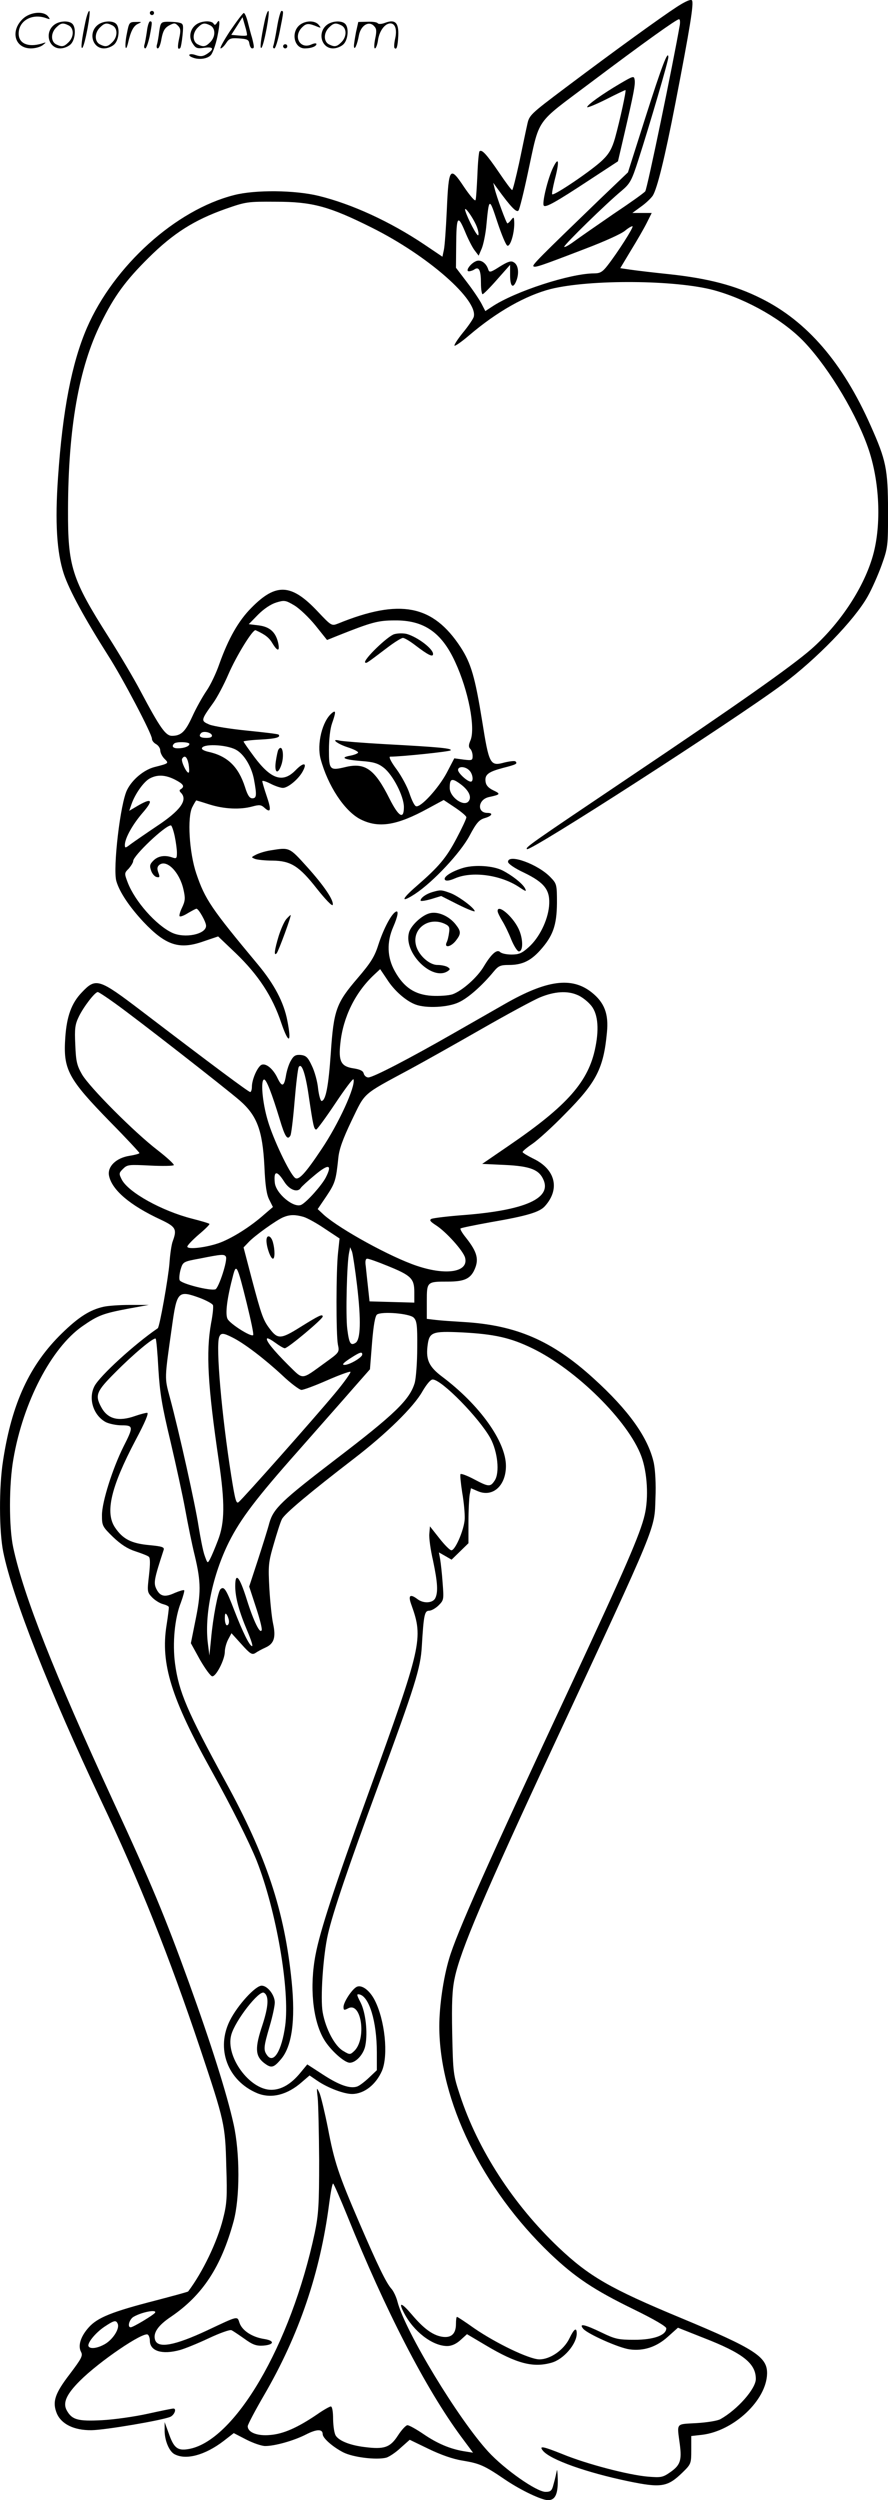 <?xml version="1.0" encoding="UTF-8"?>
<svg xmlns="http://www.w3.org/2000/svg" version="1.0" viewBox="0 0 426.433 1200.218" preserveAspectRatio="xMidYMid meet">
  <g transform="translate(-0.04,1200.242) scale(0.1,-0.1)" fill="#000000" stroke="none">
    <path d="M3250 11969 c-75 -49 -290 -204 -532 -386 -174 -131 -176 -133 -186 -180 -6 -26 -23 -108 -38 -180 -16 -73 -31 -133 -34 -133 -4 0 -32 38 -63 84 -60 88 -83 113 -94 102 -3 -3 -8 -54 -10 -113 -3 -60 -6 -114 -9 -121 -2 -8 -27 21 -56 64 -67 101 -73 93 -82 -113 -4 -87 -10 -173 -14 -190 l-7 -33 -89 60 c-163 109 -346 193 -505 232 -114 28 -305 30 -406 4 -281 -71 -578 -340 -707 -637 -73 -169 -117 -397 -139 -719 -15 -214 -6 -360 28 -463 27 -80 99 -212 213 -392 70 -109 210 -376 210 -399 0 -9 9 -20 20 -26 11 -6 20 -20 20 -30 0 -11 9 -29 20 -40 22 -22 23 -22 -48 -40 -50 -13 -106 -59 -131 -109 -33 -64 -69 -377 -52 -438 15 -53 63 -124 130 -196 107 -113 172 -135 288 -94 l71 24 85 -81 c107 -103 176 -207 218 -334 36 -105 51 -99 29 12 -17 87 -62 173 -141 268 -225 270 -254 313 -296 437 -34 101 -44 271 -19 319 9 18 18 32 19 32 1 0 31 -9 65 -20 71 -22 147 -25 205 -9 33 9 42 8 58 -7 30 -27 33 -10 10 57 -12 35 -21 67 -21 71 0 5 18 -1 40 -12 21 -11 48 -20 59 -20 25 0 77 44 96 81 22 41 3 43 -35 4 -61 -63 -118 -44 -198 63 -29 39 -52 72 -52 75 0 2 36 7 80 9 76 4 100 11 88 24 -3 3 -71 11 -151 19 -80 8 -161 21 -181 29 -42 18 -42 20 19 105 18 25 51 87 72 136 39 90 118 218 131 212 48 -22 65 -36 82 -65 24 -39 35 -37 26 5 -12 51 -40 76 -92 83 l-49 6 45 46 c28 28 61 50 87 58 39 12 45 11 87 -14 25 -15 70 -58 101 -96 l56 -70 52 21 c161 64 192 73 272 73 140 2 226 -57 291 -199 64 -138 98 -316 74 -376 -10 -23 -10 -33 -1 -42 6 -6 11 -21 11 -34 0 -21 -3 -22 -44 -17 l-44 6 -36 -69 c-40 -75 -126 -169 -148 -161 -8 3 -21 31 -31 61 -10 31 -38 83 -62 116 -27 36 -39 61 -31 61 55 0 283 24 290 30 10 10 -54 16 -314 30 -107 6 -206 14 -219 17 -44 11 -13 -15 39 -32 28 -9 50 -20 50 -25 0 -4 -16 -11 -36 -15 -52 -9 -34 -19 51 -26 59 -4 81 -11 108 -32 44 -34 97 -137 97 -189 0 -62 -25 -47 -69 40 -71 142 -117 175 -212 152 -75 -18 -79 -14 -79 83 0 50 6 102 15 127 19 54 19 66 -1 49 -46 -38 -73 -148 -54 -220 35 -129 114 -249 190 -289 88 -45 176 -31 327 52 l74 40 54 -36 c30 -20 55 -41 55 -47 0 -7 -21 -52 -47 -101 -50 -95 -85 -136 -193 -230 -74 -64 -77 -83 -5 -36 87 58 216 196 260 278 33 62 46 77 73 85 35 10 43 25 13 25 -51 0 -46 64 7 76 56 12 58 15 22 32 -25 12 -36 25 -38 43 -4 33 13 46 84 65 63 16 71 20 60 31 -3 4 -28 1 -53 -5 -69 -19 -74 -10 -107 198 -34 210 -53 278 -104 356 -133 203 -291 234 -588 113 -31 -12 -32 -12 -98 58 -126 134 -200 138 -318 18 -63 -63 -111 -149 -154 -269 -15 -44 -43 -103 -62 -130 -19 -28 -50 -83 -68 -123 -34 -74 -54 -93 -98 -93 -30 0 -57 38 -151 215 -32 61 -101 177 -153 259 -177 279 -196 338 -195 611 1 391 52 683 158 896 64 130 118 204 229 314 119 118 219 181 368 234 100 35 107 36 243 35 175 0 256 -22 460 -124 271 -135 515 -350 490 -430 -4 -11 -27 -45 -52 -75 -25 -31 -43 -59 -40 -62 3 -3 36 20 72 51 133 113 270 190 390 221 190 47 601 44 785 -6 163 -45 337 -146 436 -252 120 -128 254 -354 308 -519 53 -163 59 -370 15 -514 -46 -152 -159 -320 -293 -438 -95 -83 -356 -267 -871 -613 -483 -325 -503 -339 -494 -347 14 -14 987 613 1226 790 163 121 346 309 410 423 20 35 50 103 67 150 30 84 31 91 31 261 -1 202 -9 242 -84 410 -134 302 -306 501 -526 610 -123 62 -254 96 -440 116 -77 8 -162 18 -188 22 l-48 7 51 85 c29 47 63 106 76 132 l24 48 -46 0 -47 0 41 30 c23 16 48 40 57 53 21 33 57 177 109 445 69 357 90 482 79 493 -6 6 -33 -6 -73 -32z m15 -86 c-32 -185 -157 -789 -166 -799 -6 -8 -75 -57 -153 -109 -77 -53 -162 -112 -188 -131 -27 -20 -48 -31 -48 -26 0 10 201 207 276 269 40 34 48 48 80 148 56 174 144 475 144 493 -1 37 -31 -41 -111 -292 l-83 -261 -136 -130 c-292 -282 -324 -314 -318 -321 8 -7 30 0 251 85 87 33 172 71 189 86 17 14 33 23 36 21 5 -6 -71 -125 -120 -188 -24 -31 -36 -38 -64 -38 -115 0 -382 -87 -491 -160 l-32 -21 -17 33 c-9 18 -40 65 -70 104 l-54 71 1 104 c1 143 7 154 42 71 15 -37 36 -78 47 -92 l19 -25 15 35 c8 20 17 65 21 100 14 147 14 147 54 26 20 -60 41 -111 48 -113 14 -5 33 57 33 107 -1 31 -2 33 -14 18 -7 -10 -16 -18 -19 -18 -5 0 -52 127 -62 170 l-6 25 18 -25 c68 -94 96 -122 104 -107 5 8 25 88 44 178 59 272 31 231 298 432 262 197 416 307 428 307 5 0 6 -12 4 -27z m-973 -974 c6 -17 8 -32 5 -36 -6 -6 -50 78 -62 117 -10 35 43 -40 57 -81z m-1274 -2436 c2 -9 -7 -13 -27 -13 -30 0 -39 9 -24 24 11 10 46 3 51 -11z m-108 -42 c0 -11 -25 -21 -56 -21 -23 0 -31 10 -17 23 10 10 73 8 73 -2z m222 -27 c39 -20 76 -80 88 -143 14 -76 13 -91 -8 -91 -13 0 -23 15 -35 54 -32 99 -85 150 -179 170 -16 4 -28 10 -28 15 0 24 114 20 162 -5z m-226 -69 c3 -20 4 -38 1 -41 -8 -9 -39 55 -32 66 12 20 24 9 31 -25z m1348 -31 c17 -16 22 -54 7 -54 -16 0 -61 41 -61 56 0 19 35 18 54 -2z m-1414 -44 c41 -21 49 -33 29 -46 -8 -4 -8 -9 0 -17 35 -35 -2 -86 -119 -163 -52 -35 -107 -73 -122 -84 -26 -20 -28 -20 -28 -3 1 32 36 96 85 153 53 61 46 74 -20 36 l-44 -26 11 32 c17 49 58 107 87 123 37 20 75 18 121 -5z m1376 -25 c37 -29 51 -60 34 -80 -23 -27 -90 21 -90 65 0 47 11 49 56 15z m-1377 -245 c6 -28 11 -65 11 -81 0 -27 -2 -30 -22 -23 -37 13 -69 7 -91 -15 -17 -17 -19 -25 -11 -48 5 -15 17 -29 27 -31 14 -3 16 0 8 21 -7 19 -6 28 4 37 35 29 97 -33 116 -116 10 -43 9 -56 -6 -88 -10 -20 -15 -39 -12 -42 3 -4 21 3 40 15 19 11 37 21 41 21 10 0 46 -63 46 -82 0 -41 -103 -62 -164 -33 -77 37 -177 150 -212 240 -17 45 -17 46 5 68 11 13 21 29 21 36 0 25 153 171 181 171 4 0 12 -23 18 -50z M2978 11601 c-85 -50 -158 -102 -158 -113 0 -4 40 12 90 37 49 25 91 45 94 45 5 0 -26 -143 -50 -230 -14 -49 -28 -75 -59 -105 -47 -47 -239 -177 -243 -165 -2 5 4 35 12 68 24 91 20 118 -9 57 -25 -53 -53 -170 -43 -180 9 -10 59 18 214 120 l142 93 31 133 c45 195 53 236 49 259 -3 19 -7 18 -70 -19z M2285 10748 c-27 -12 -51 -48 -33 -48 7 0 20 4 28 10 21 13 30 -6 30 -67 0 -29 4 -53 8 -53 4 0 36 32 70 71 l62 70 0 -50 c0 -56 15 -67 31 -24 13 36 8 74 -13 86 -13 9 -28 4 -67 -20 -45 -29 -51 -30 -56 -14 -10 32 -38 50 -60 39z M411 11900 c-18 -85 -24 -135 -15 -127 12 11 43 177 33 177 -4 0 -12 -22 -18 -50z M720 11940 c0 -5 5 -10 10 -10 6 0 10 5 10 10 0 6 -4 10 -10 10 -5 0 -10 -4 -10 -10z M1271 11900 c-18 -85 -24 -135 -15 -127 12 11 43 177 33 177 -4 0 -12 -22 -18 -50z M1331 11873 c-7 -42 -15 -82 -18 -90 -3 -7 -1 -13 5 -13 5 0 17 37 26 83 19 95 19 97 8 97 -4 0 -14 -34 -21 -77z M111 11913 c-63 -59 -40 -143 38 -143 20 0 46 7 57 16 18 14 18 15 -6 7 -64 -19 -110 0 -110 48 0 61 63 98 130 75 22 -8 23 -7 11 8 -22 27 -85 21 -120 -11z M1106 11855 c-31 -47 -52 -85 -46 -85 5 0 17 11 26 25 15 23 23 26 63 23 39 -3 46 -6 49 -25 2 -13 8 -23 13 -23 11 0 11 6 0 50 -6 19 -15 54 -21 78 -6 23 -14 42 -19 42 -4 0 -33 -38 -65 -85z m80 -22 c-2 -3 -20 -3 -40 -1 l-35 3 27 42 27 43 12 -42 c7 -23 11 -43 9 -45z M263 11885 c-50 -35 -31 -115 27 -115 17 0 39 9 50 20 22 22 27 79 8 98 -16 16 -59 15 -85 -3z m68 -5 c25 -14 25 -54 -1 -80 -23 -23 -33 -24 -61 -10 -25 14 -25 54 1 80 23 23 33 24 61 10z M473 11885 c-50 -35 -31 -115 27 -115 17 0 39 9 50 20 22 22 27 79 8 98 -16 16 -59 15 -85 -3z m68 -5 c25 -14 25 -54 -1 -80 -23 -23 -33 -24 -61 -10 -25 14 -25 54 1 80 23 23 33 24 61 10z M610 11843 c-12 -56 -8 -100 5 -48 13 57 26 83 48 93 20 9 19 10 -10 9 -31 0 -33 -2 -43 -54z M706 11853 c-4 -27 -9 -56 -12 -65 -3 -10 -1 -18 4 -18 5 0 14 26 21 57 13 68 13 73 2 73 -5 0 -12 -21 -15 -47z M765 11851 c-3 -25 -8 -54 -11 -63 -3 -10 -1 -18 4 -18 6 0 14 21 18 47 7 36 15 51 36 63 25 13 29 13 43 -1 13 -13 14 -24 6 -60 -9 -41 -8 -59 5 -47 3 3 8 31 11 61 5 53 4 56 -18 61 -13 3 -38 4 -56 4 -29 -1 -32 -4 -38 -47z M943 11885 c-30 -21 -38 -62 -17 -92 14 -22 21 -25 55 -20 45 6 50 -5 14 -29 -20 -13 -31 -14 -55 -6 -30 11 -44 -1 -14 -12 30 -12 71 -6 87 12 9 10 23 49 31 87 14 68 13 93 -3 66 -6 -9 -11 -10 -15 -2 -10 16 -58 14 -83 -4z m68 -5 c25 -14 25 -54 -1 -80 -23 -23 -33 -24 -61 -10 -25 14 -25 54 1 80 23 23 33 24 61 10z M1443 11885 c-47 -33 -32 -115 21 -115 31 0 56 10 56 21 0 5 -11 4 -24 -2 -55 -25 -89 38 -45 82 20 20 31 21 74 3 18 -7 18 -6 6 9 -17 21 -59 22 -88 2z M1573 11885 c-50 -35 -31 -115 27 -115 17 0 39 9 50 20 22 22 27 79 8 98 -16 16 -59 15 -85 -3z m68 -5 c25 -14 25 -54 -1 -80 -23 -23 -33 -24 -61 -10 -25 14 -25 54 1 80 23 23 33 24 61 10z M1710 11848 c-5 -27 -10 -57 -10 -66 1 -27 16 5 24 51 9 47 47 71 72 45 13 -13 14 -24 6 -62 -5 -25 -6 -46 -1 -46 5 0 12 19 15 42 7 43 33 78 59 78 23 0 33 -29 23 -73 -5 -22 -6 -42 -3 -45 10 -11 15 6 18 58 3 64 -15 81 -63 63 -18 -7 -32 -7 -36 -2 -3 5 -25 8 -49 7 l-44 -1 -11 -49z M1360 11780 c0 -5 5 -10 10 -10 6 0 10 5 10 10 0 6 -4 10 -10 10 -5 0 -10 -4 -10 -10z M1894 8958 c-31 -8 -151 -124 -140 -136 6 -5 7 -4 106 71 34 26 68 47 75 47 8 0 33 -15 58 -34 64 -49 87 -60 87 -43 0 25 -74 81 -126 96 -16 4 -43 4 -60 -1z M1337 8403 c-3 -5 -8 -29 -12 -55 -8 -53 8 -67 25 -22 18 47 7 110 -13 77z M1299 7920 c-26 -4 -57 -14 -70 -21 -23 -12 -23 -12 -4 -20 11 -4 49 -8 84 -8 88 -1 128 -26 214 -136 39 -49 72 -84 75 -77 7 21 -42 93 -124 184 -85 94 -83 93 -175 78z M2440 7865 c0 -9 32 -31 77 -52 101 -49 127 -85 120 -162 -7 -69 -47 -150 -97 -195 -33 -30 -48 -36 -83 -36 -24 0 -48 5 -55 12 -15 15 -42 -9 -77 -67 -31 -54 -106 -120 -152 -136 -19 -6 -64 -9 -99 -7 -81 5 -134 40 -177 117 -38 67 -40 141 -8 214 23 53 27 82 11 72 -22 -13 -58 -83 -81 -153 -19 -61 -36 -89 -101 -165 -103 -120 -115 -153 -129 -359 -11 -159 -24 -228 -44 -231 -5 -1 -13 26 -17 59 -3 34 -17 84 -30 110 -19 41 -28 49 -53 52 -24 2 -34 -3 -47 -26 -10 -16 -20 -48 -24 -71 -9 -55 -19 -59 -40 -16 -23 50 -62 79 -82 63 -20 -17 -42 -71 -42 -103 0 -14 -4 -25 -8 -25 -8 0 -180 128 -522 389 -205 156 -219 161 -287 89 -49 -51 -72 -114 -79 -215 -11 -155 12 -198 218 -409 76 -77 138 -144 138 -147 0 -3 -21 -9 -47 -13 -65 -10 -108 -52 -99 -96 14 -68 100 -142 249 -211 72 -34 78 -46 57 -103 -6 -15 -13 -63 -16 -108 -6 -71 -47 -304 -56 -310 -110 -75 -278 -228 -304 -278 -31 -60 -5 -141 55 -173 17 -8 50 -15 76 -15 56 0 57 -7 9 -101 -53 -106 -104 -267 -104 -330 0 -51 2 -55 53 -105 38 -36 70 -57 108 -69 30 -10 59 -21 64 -26 7 -5 7 -34 1 -88 -9 -78 -9 -82 14 -106 13 -14 37 -29 52 -33 15 -4 29 -10 29 -15 1 -4 -4 -44 -11 -88 -29 -184 23 -350 217 -699 96 -173 180 -341 216 -430 94 -239 160 -620 137 -792 -17 -122 -56 -185 -87 -142 -18 25 -17 39 12 138 14 47 25 99 25 115 0 36 -35 81 -63 81 -30 0 -115 -93 -152 -166 -69 -136 -12 -290 130 -350 68 -28 145 -9 216 54 l36 31 38 -26 c50 -34 127 -63 166 -63 58 0 115 45 144 112 31 75 14 242 -35 338 -25 49 -65 78 -89 63 -23 -14 -61 -73 -61 -95 0 -16 3 -17 22 -7 65 35 90 -150 28 -206 -18 -17 -21 -17 -52 2 -40 23 -84 106 -98 185 -12 66 2 273 25 374 24 106 99 326 240 709 180 489 205 569 211 674 9 150 13 171 35 171 11 0 32 12 46 26 25 25 25 29 19 107 -3 45 -9 97 -12 115 l-6 32 30 -17 31 -18 41 40 40 39 0 102 c0 56 3 115 6 132 l6 30 35 -15 c71 -29 133 28 133 122 0 117 -127 294 -307 429 -61 46 -77 79 -70 143 8 71 19 76 167 69 153 -8 231 -25 336 -76 211 -102 461 -349 524 -518 29 -78 36 -200 16 -283 -21 -90 -94 -258 -346 -799 -413 -884 -558 -1211 -593 -1331 -28 -94 -47 -228 -47 -324 0 -357 206 -779 533 -1092 120 -114 210 -174 403 -268 96 -47 154 -81 154 -90 0 -33 -60 -55 -152 -55 -78 0 -93 3 -159 35 -83 40 -110 45 -88 18 21 -25 171 -92 223 -99 66 -9 129 11 184 61 l48 43 121 -48 c191 -74 253 -123 253 -198 0 -47 -88 -147 -170 -193 -14 -8 -65 -16 -115 -19 -101 -6 -94 4 -80 -102 10 -77 2 -100 -45 -133 -37 -26 -45 -27 -108 -22 -94 8 -296 61 -410 108 -95 38 -115 42 -94 16 36 -43 208 -104 409 -146 159 -33 189 -28 261 42 41 40 42 43 42 108 l0 67 53 6 c152 19 308 166 311 293 2 81 -59 120 -412 267 -342 142 -442 200 -589 339 -217 206 -388 469 -474 732 -32 97 -33 106 -37 295 -3 148 0 212 12 267 27 131 140 396 476 1118 502 1079 483 1032 488 1185 3 68 -1 136 -8 170 -27 121 -120 252 -290 406 -199 181 -371 255 -623 270 -50 3 -111 7 -134 10 l-43 5 0 83 c0 96 0 96 102 96 73 0 103 12 123 49 28 55 19 91 -38 163 -17 21 -28 40 -25 43 3 3 67 16 144 30 174 30 235 48 261 77 74 82 51 177 -55 228 -28 14 -52 28 -52 32 0 4 21 22 48 40 26 18 97 82 157 144 149 150 184 217 200 390 9 89 -12 144 -74 193 -95 75 -215 59 -416 -56 -38 -22 -149 -85 -245 -140 -213 -122 -388 -213 -411 -213 -9 0 -19 8 -22 19 -3 13 -18 20 -51 25 -58 9 -71 34 -61 121 13 124 71 243 162 328 l29 27 33 -49 c34 -54 91 -104 137 -121 50 -19 157 -14 208 11 44 20 111 79 167 147 23 28 33 32 73 32 63 0 104 19 150 70 62 69 80 120 81 227 0 88 -1 93 -30 123 -60 64 -205 116 -205 75z m-1889 -678 c108 -77 534 -410 600 -467 84 -73 110 -144 119 -315 4 -96 11 -139 24 -163 l17 -34 -42 -36 c-64 -57 -148 -110 -209 -134 -63 -24 -160 -36 -160 -20 0 6 25 32 55 58 31 26 54 49 51 51 -2 3 -40 14 -83 25 -145 37 -306 126 -338 188 -14 28 -14 31 6 51 21 21 28 21 130 16 60 -3 111 -2 114 2 2 5 -33 37 -78 72 -111 85 -327 302 -363 364 -24 42 -29 62 -32 141 -4 79 -1 99 17 136 22 46 77 118 91 118 4 0 41 -24 81 -53z m2222 39 c18 -7 45 -27 61 -45 36 -37 45 -109 26 -204 -32 -166 -134 -282 -420 -477 l-124 -85 109 -5 c124 -6 165 -23 186 -73 37 -88 -91 -144 -376 -167 -82 -6 -155 -15 -163 -19 -11 -6 -5 -13 21 -30 48 -30 133 -124 141 -157 17 -68 -89 -86 -230 -39 -127 42 -370 176 -448 245 l-30 28 42 62 c42 63 46 77 57 183 4 42 21 90 64 180 67 138 47 121 281 247 63 34 216 120 340 191 124 71 253 141 285 154 68 28 130 32 178 11z m-1289 -492 c20 -134 24 -154 35 -154 4 0 46 57 92 126 46 69 85 121 87 115 11 -33 -71 -213 -154 -336 -78 -117 -110 -151 -127 -137 -27 22 -106 189 -131 276 -26 87 -35 196 -17 196 11 0 37 -67 75 -192 25 -84 37 -101 51 -77 4 6 13 79 20 164 7 84 16 159 20 165 14 23 33 -32 49 -146z m81 -384 c-19 -37 -90 -117 -117 -131 -35 -19 -123 53 -128 106 -6 58 10 60 45 5 25 -40 65 -55 80 -30 4 6 34 34 68 62 66 55 84 51 52 -12z m-108 -189 c18 -5 65 -31 103 -57 l71 -47 -7 -66 c-10 -86 -10 -396 -1 -443 8 -37 7 -38 -58 -85 -122 -88 -105 -87 -181 -13 -71 71 -109 118 -101 127 3 3 21 -7 40 -21 19 -14 39 -26 45 -26 15 0 182 140 182 152 0 14 -17 6 -110 -52 -91 -57 -106 -57 -144 -7 -32 42 -40 65 -87 242 l-39 149 23 24 c28 31 136 108 168 121 31 13 57 13 96 2z m258 -329 c20 -169 17 -260 -7 -276 -24 -15 -31 -4 -40 67 -8 62 -2 319 9 367 l5 25 9 -22 c4 -13 15 -85 24 -161z m-630 138 c10 -16 -34 -150 -50 -157 -24 -9 -166 27 -172 44 -3 8 -1 31 5 52 11 36 12 37 94 52 105 21 115 21 123 9z m775 -44 c114 -46 130 -61 130 -126 l0 -51 -107 3 -108 3 -7 65 c-4 36 -9 82 -11 103 -4 25 -1 37 7 37 7 0 50 -15 96 -34z m-675 -179 c20 -82 35 -151 31 -154 -10 -10 -111 54 -123 78 -12 24 -2 101 27 210 15 56 20 48 65 -134z m-221 23 c30 -12 56 -26 59 -33 3 -7 -1 -46 -9 -87 -25 -140 -16 -299 37 -660 30 -203 29 -297 -4 -382 -14 -37 -31 -77 -38 -90 -12 -22 -12 -22 -26 17 -8 22 -20 85 -29 140 -15 100 -93 452 -138 619 -26 97 -26 84 10 339 24 172 29 177 138 137z m1023 -93 c15 -15 18 -36 17 -145 0 -70 -6 -146 -12 -168 -24 -81 -95 -150 -382 -369 -257 -197 -296 -234 -316 -303 -8 -31 -34 -113 -56 -181 l-41 -125 32 -98 c18 -54 31 -104 28 -111 -7 -22 -39 43 -71 145 -35 112 -56 137 -56 66 0 -55 19 -123 58 -215 17 -40 28 -73 23 -73 -12 0 -45 67 -86 173 -38 99 -49 117 -66 100 -12 -12 -36 -136 -45 -238 l-8 -80 -7 55 c-18 138 22 331 101 490 56 111 129 208 333 438 100 114 219 248 263 299 l81 92 10 127 c7 86 15 129 24 136 24 16 156 5 176 -15z m-869 -96 c56 -28 154 -103 238 -181 41 -39 83 -70 92 -70 10 0 64 20 121 45 57 25 108 44 114 42 5 -1 -29 -50 -77 -107 -100 -120 -437 -500 -459 -518 -12 -11 -17 6 -36 125 -46 291 -75 623 -58 667 8 21 20 20 65 -3z m-357 -151 c7 -115 17 -176 58 -347 27 -115 59 -262 71 -328 12 -66 32 -166 46 -222 30 -126 30 -179 2 -314 l-21 -105 44 -80 c25 -43 51 -79 59 -79 19 0 60 81 60 118 0 15 7 42 16 59 l16 30 48 -53 c42 -47 51 -52 67 -42 10 7 32 19 50 27 39 18 49 48 35 113 -6 26 -14 102 -18 168 -6 112 -5 126 21 215 15 52 32 106 39 119 11 25 134 128 346 291 156 120 287 248 329 323 20 34 39 57 49 57 43 0 224 -185 278 -283 34 -64 45 -164 20 -202 -21 -32 -29 -31 -99 6 -32 17 -61 28 -65 25 -3 -4 1 -43 8 -89 8 -45 13 -102 12 -126 -2 -50 -45 -151 -64 -151 -7 0 -33 26 -58 58 l-45 57 -3 -36 c-2 -19 6 -78 18 -129 22 -105 25 -152 10 -181 -13 -23 -56 -25 -84 -4 -37 28 -47 19 -30 -27 58 -162 51 -193 -206 -903 -165 -454 -233 -664 -254 -775 -30 -154 -14 -315 39 -406 30 -52 99 -114 125 -114 30 0 68 42 75 84 12 62 1 158 -23 205 -19 37 -20 42 -6 39 47 -9 84 -130 84 -278 l0 -86 -38 -36 c-20 -19 -45 -38 -56 -42 -34 -12 -86 6 -163 56 l-77 50 -33 -40 c-45 -55 -92 -82 -140 -82 -104 0 -221 160 -192 264 19 69 134 216 157 202 25 -15 22 -65 -8 -157 -36 -107 -34 -146 7 -179 35 -27 46 -26 81 15 54 61 72 186 53 375 -34 339 -121 601 -319 962 -183 335 -223 429 -241 564 -13 97 -2 218 28 293 11 30 18 57 16 59 -3 3 -22 -3 -44 -12 -49 -23 -72 -18 -90 19 -14 29 -10 48 35 186 5 14 -6 18 -70 24 -85 8 -126 29 -163 84 -49 72 -20 195 98 419 47 88 65 132 56 132 -8 0 -34 -7 -57 -15 -82 -29 -134 -15 -165 45 -29 55 -21 74 68 163 88 89 186 171 195 163 3 -3 9 -69 13 -146z m979 70 c0 -14 -61 -50 -85 -50 -14 0 -7 9 25 30 49 32 60 35 60 20z m-640 -1282 c0 -10 -4 -18 -10 -18 -5 0 -10 15 -10 33 0 24 3 28 10 17 5 -8 10 -23 10 -32z M1280 6047 c0 -32 20 -87 31 -87 10 0 10 43 0 79 -9 33 -31 39 -31 8z M2228 7837 c-59 -17 -103 -46 -90 -59 6 -6 23 -3 48 8 81 35 218 17 307 -42 34 -23 37 -23 28 -5 -13 23 -61 61 -108 85 -44 22 -129 28 -185 13z M2077 7720 c-31 -9 -57 -28 -57 -41 0 -4 22 -1 50 7 l49 15 81 -41 c44 -22 80 -36 80 -32 0 15 -81 75 -119 88 -41 15 -46 15 -84 4z M2390 7629 c0 -7 10 -27 22 -47 12 -19 32 -60 44 -91 13 -31 29 -56 36 -56 22 0 21 63 -2 110 -29 60 -100 119 -100 84z M2063 7618 c-38 -10 -91 -60 -99 -94 -25 -97 112 -232 186 -184 13 9 13 11 0 20 -8 5 -30 10 -49 10 -41 0 -95 51 -104 99 -16 77 63 133 138 99 22 -10 26 -17 22 -42 -2 -17 -7 -39 -12 -48 -12 -28 20 -22 44 8 26 33 26 45 0 78 -32 41 -87 65 -126 54z M1376 7591 c-10 -11 -26 -47 -37 -81 -20 -66 -25 -100 -10 -84 9 10 73 184 67 184 -1 0 -11 -9 -20 -19z M497 5729 c-66 -15 -120 -50 -199 -127 -155 -151 -241 -336 -283 -612 -20 -127 -19 -340 1 -438 44 -218 223 -671 469 -1192 186 -392 329 -752 476 -1190 118 -353 121 -367 126 -566 5 -151 3 -181 -16 -255 -28 -110 -97 -254 -167 -347 -1 -2 -71 -21 -155 -43 -210 -54 -280 -82 -322 -129 -39 -43 -54 -89 -37 -119 9 -18 1 -32 -54 -105 -73 -95 -85 -134 -63 -189 22 -52 83 -82 167 -81 66 1 337 47 378 64 20 9 32 40 15 40 -5 0 -60 -11 -123 -25 -63 -14 -162 -28 -220 -31 -116 -6 -144 2 -169 47 -20 36 -2 77 63 142 93 93 303 236 326 222 5 -3 10 -16 10 -29 0 -50 58 -69 145 -45 22 6 84 31 137 56 53 25 103 43 110 39 7 -3 35 -22 62 -41 40 -29 57 -35 90 -33 54 4 57 24 4 32 -57 9 -104 40 -117 76 -12 35 -3 37 -156 -35 -156 -73 -237 -88 -250 -45 -10 33 14 69 77 111 151 103 240 238 300 457 31 114 31 329 0 468 -32 145 -109 388 -214 678 -116 320 -180 474 -366 876 -281 610 -428 980 -478 1213 -21 97 -21 305 1 427 47 272 182 531 330 635 76 53 100 62 221 85 l99 18 -90 0 c-49 0 -107 -4 -128 -9z m248 -4829 c-7 -11 -105 -70 -117 -70 -18 0 -6 40 15 51 41 23 112 36 102 19z m-179 -54 c9 -23 -22 -72 -59 -95 -35 -21 -72 -27 -81 -13 -9 14 31 64 75 94 48 32 57 34 65 14z M1526 1932 c3 -29 6 -164 7 -300 0 -216 -3 -260 -21 -348 -115 -541 -387 -1005 -609 -1039 -50 -8 -68 6 -92 75 l-20 55 0 -38 c-1 -48 21 -102 47 -116 55 -30 147 -5 236 63 l49 38 60 -31 c33 -17 74 -31 91 -31 47 0 139 26 197 56 51 26 79 26 79 1 0 -19 48 -61 98 -87 46 -24 159 -38 207 -26 14 4 46 25 69 47 l44 39 91 -44 c58 -28 117 -49 163 -56 83 -14 104 -23 208 -94 75 -50 170 -95 202 -96 34 0 48 28 47 98 -1 37 -3 56 -5 42 -3 -14 -9 -42 -15 -62 -8 -33 -14 -38 -39 -38 -43 0 -197 108 -275 193 -144 157 -397 575 -435 717 -6 25 -20 54 -30 65 -25 28 -65 110 -155 319 -99 230 -119 289 -150 453 -15 75 -33 150 -40 167 -14 30 -15 30 -9 -22z m143 -569 c181 -450 376 -828 545 -1057 l58 -78 -44 7 c-66 11 -128 37 -195 83 -34 23 -68 42 -76 42 -7 0 -28 -22 -46 -50 -37 -57 -65 -67 -159 -55 -67 8 -120 28 -138 53 -8 10 -13 44 -14 80 0 36 -4 62 -11 62 -5 0 -36 -17 -67 -39 -93 -63 -161 -93 -224 -98 -61 -6 -108 12 -108 42 0 8 36 76 79 150 167 287 269 586 312 918 7 53 15 97 19 97 3 0 34 -71 69 -157z M1940 900 c46 -90 137 -160 208 -160 21 0 43 10 63 28 l32 29 91 -54 c148 -88 227 -108 315 -83 58 16 121 90 121 140 0 32 -13 23 -35 -23 -27 -56 -93 -102 -146 -101 -50 2 -206 77 -311 149 -42 30 -80 55 -83 55 -3 0 -5 -15 -5 -34 0 -49 -24 -69 -69 -61 -44 8 -87 40 -142 105 -51 60 -67 64 -39 10z"></path>
  </g>
</svg>
